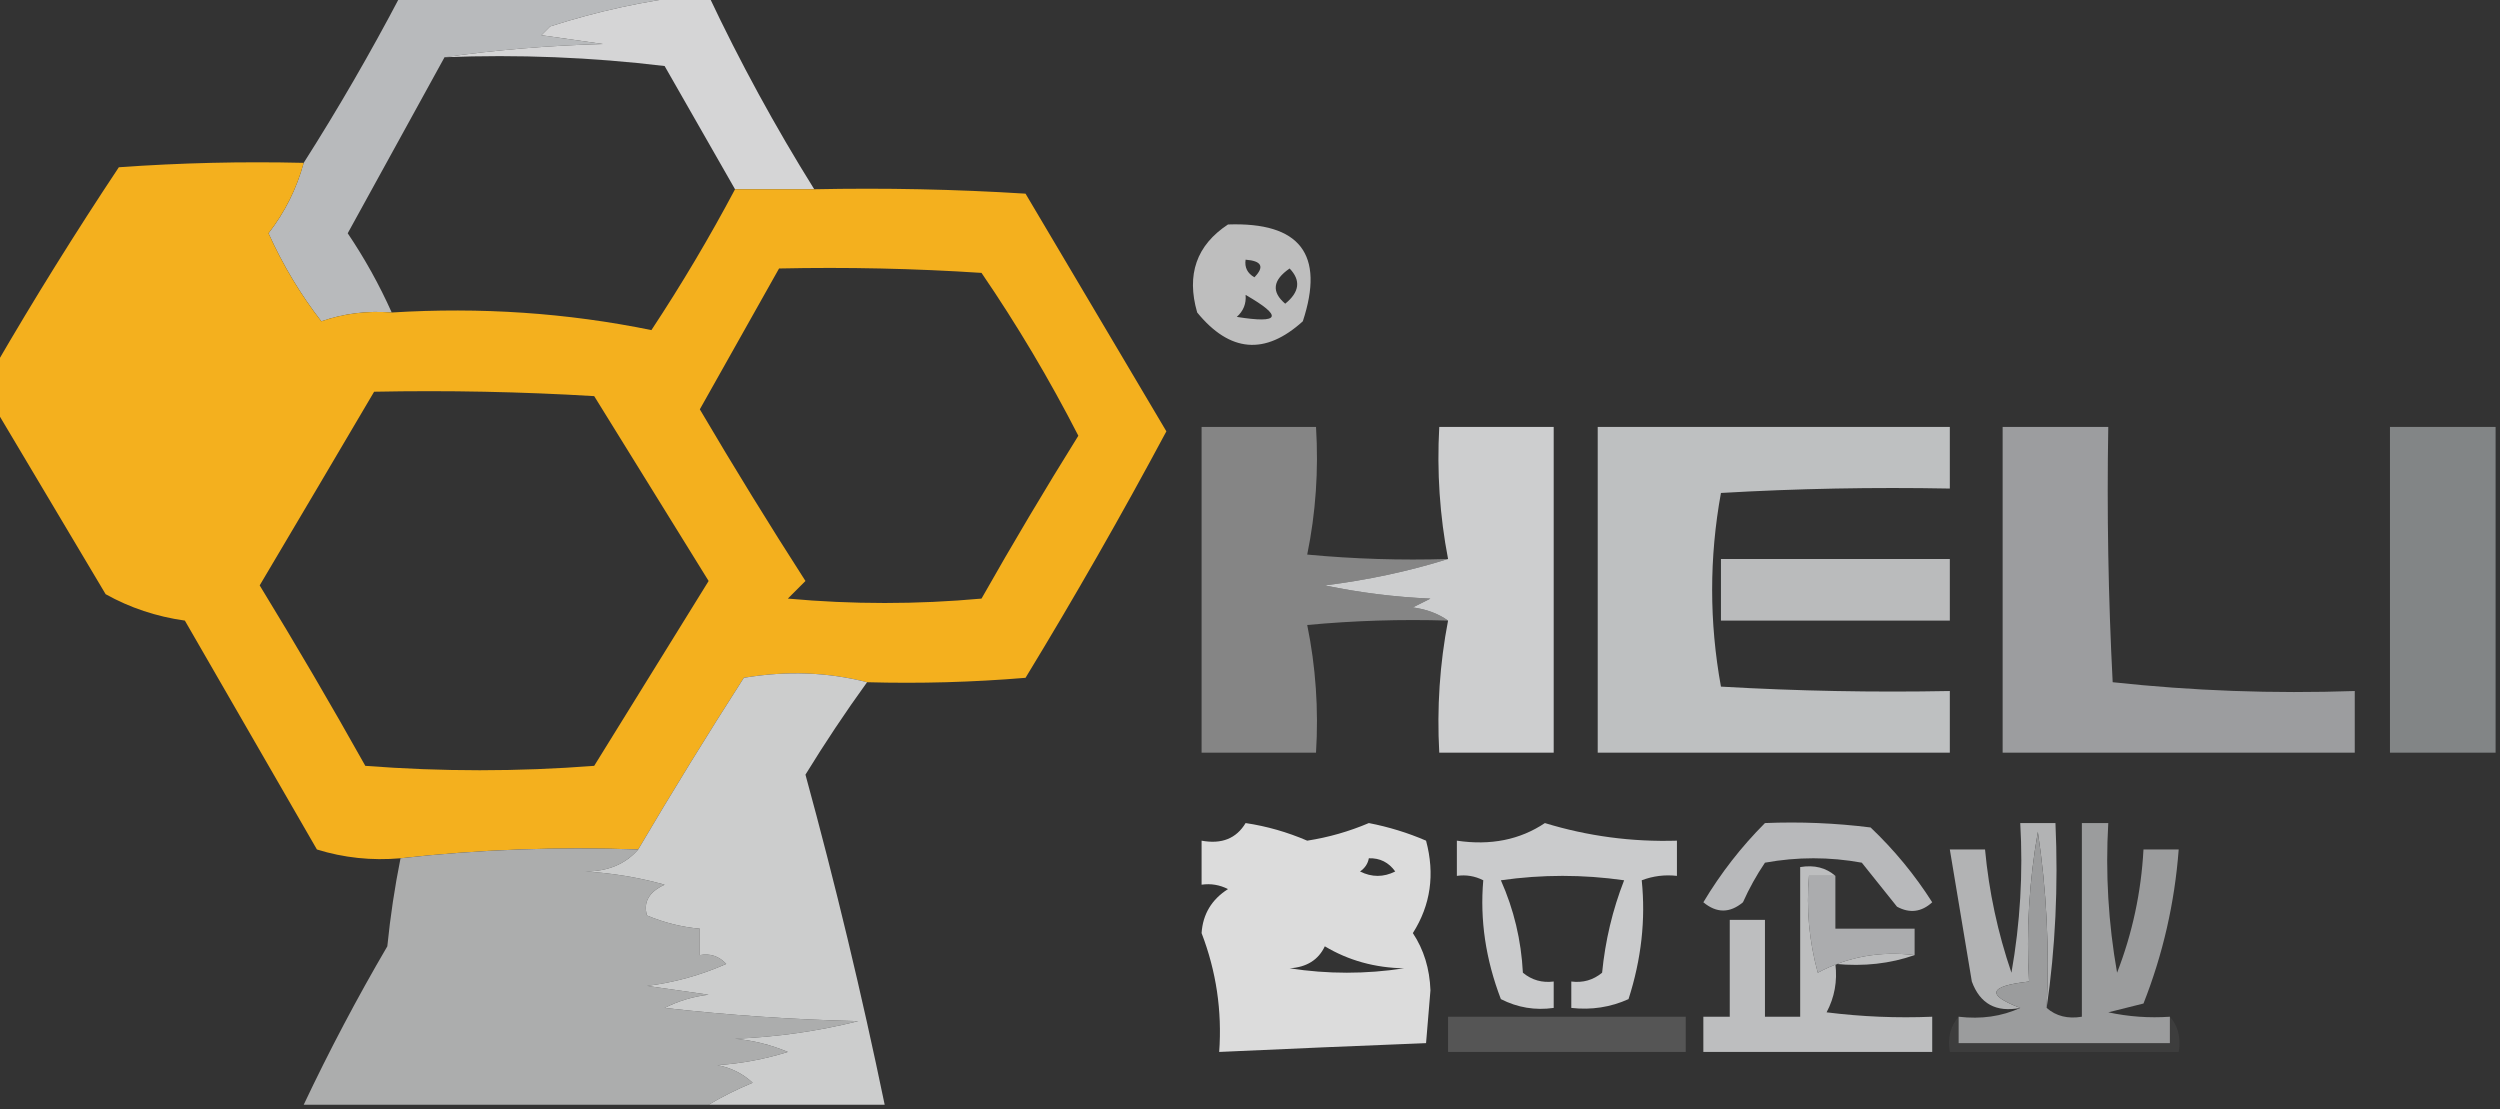 <?xml version="1.0" encoding="UTF-8"?>
<!DOCTYPE svg PUBLIC "-//W3C//DTD SVG 1.1//EN" "http://www.w3.org/Graphics/SVG/1.1/DTD/svg11.dtd">
<svg xmlns="http://www.w3.org/2000/svg" version="1.1" width="284px" height="126px" style="shape-rendering:geometricPrecision; text-rendering:geometricPrecision; image-rendering:optimizeQuality; fill-rule:evenodd; clip-rule:evenodd" xmlns:xlink="http://www.w3.org/1999/xlink">
<rect width="100%" height="100%" fill="#333333" stroke="none"/>
<g><path style="opacity:1" fill="#b8babc" d="M 45.5,-0.5 C 56.5,-0.5 67.5,-0.5 78.5,-0.5C 73.174,0.116 67.841,1.283 62.5,3C 62.167,3.333 61.833,3.667 61.5,4C 63.833,4.333 66.167,4.667 68.5,5C 62.319,5.172 56.319,5.672 50.5,6.5C 46.846,13.139 43.179,19.806 39.5,26.5C 41.432,29.366 43.099,32.366 44.5,35.5C 41.721,35.279 39.054,35.612 36.5,36.5C 34.137,33.451 32.137,30.118 30.5,26.5C 32.362,24.109 33.696,21.442 34.5,18.5C 38.404,12.366 42.071,6.032 45.5,-0.5 Z"/></g>
<g><path style="opacity:1" fill="#d5d5d6" d="M 78.5,-0.5 C 79.167,-0.5 79.833,-0.5 80.5,-0.5C 84.07,7.069 88.07,14.403 92.5,21.5C 89.5,21.5 86.5,21.5 83.5,21.5C 80.845,16.861 78.178,12.194 75.5,7.5C 67.193,6.502 58.86,6.169 50.5,6.5C 56.319,5.672 62.319,5.172 68.5,5C 66.167,4.667 63.833,4.333 61.5,4C 61.833,3.667 62.167,3.333 62.5,3C 67.841,1.283 73.174,0.116 78.5,-0.5 Z"/></g>
<g><path style="opacity:1" fill="#f4b01e" d="M 34.5,18.5 C 33.696,21.442 32.362,24.109 30.5,26.5C 26.154,26.334 21.821,26.501 17.5,27C 14.167,32.667 10.833,38.333 7.5,44C 10.833,49.667 14.167,55.333 17.5,61C 19.259,61.797 20.925,61.631 22.5,60.5C 27.178,52.472 31.845,44.472 36.5,36.5C 39.054,35.612 41.721,35.279 44.5,35.5C 54.595,34.874 64.428,35.541 74,37.5C 77.43,32.304 80.597,26.971 83.5,21.5C 86.5,21.5 89.5,21.5 92.5,21.5C 100.507,21.334 108.507,21.5 116.5,22C 121.84,31.016 127.173,40.016 132.5,49C 127.427,58.48 122.093,67.813 116.5,77C 110.509,77.499 104.509,77.666 98.5,77.5C 94.019,76.352 89.352,76.185 84.5,77C 80.364,83.444 76.364,89.944 72.5,96.5C 63.318,96.173 54.318,96.507 45.5,97.5C 42.223,97.784 39.057,97.451 36,96.5C 31,87.833 26,79.167 21,70.5C 17.773,70.047 14.773,69.047 12,67.5C 7.807,60.437 3.641,53.437 -0.5,46.5C -0.5,44.833 -0.5,43.167 -0.5,41.5C 3.908,33.907 8.574,26.407 13.5,19C 20.492,18.5 27.492,18.334 34.5,18.5 Z M 30.5,26.5 C 32.137,30.118 34.137,33.451 36.5,36.5C 31.845,44.472 27.178,52.472 22.5,60.5C 20.925,61.631 19.259,61.797 17.5,61C 14.167,55.333 10.833,49.667 7.5,44C 10.833,38.333 14.167,32.667 17.5,27C 21.821,26.501 26.154,26.334 30.5,26.5 Z M 88.5,30.5 C 96.174,30.334 103.841,30.5 111.5,31C 115.544,36.919 119.211,43.086 122.5,49.5C 118.707,55.584 115.041,61.751 111.5,68C 104.167,68.667 96.833,68.667 89.5,68C 90.167,67.333 90.833,66.667 91.5,66C 87.375,59.584 83.375,53.084 79.5,46.5C 82.512,41.139 85.512,35.806 88.5,30.5 Z M 42.5,44.5 C 50.84,44.334 59.173,44.5 67.5,45C 71.833,52 76.167,59 80.5,66C 76.167,73 71.833,80 67.5,87C 58.833,87.667 50.167,87.667 41.5,87C 37.626,80.085 33.626,73.251 29.5,66.5C 33.861,59.149 38.194,51.816 42.5,44.5 Z"/></g>
<g><path style="opacity:0.729" fill="#f1f1f1" d="M 139.5,25.5 C 147.677,25.216 150.51,28.883 148,36.5C 143.717,40.377 139.717,40.044 136,35.5C 134.756,31.191 135.923,27.858 139.5,25.5 Z M 146.5,30.5 C 147.797,31.849 147.63,33.182 146,34.5C 144.413,33.154 144.58,31.821 146.5,30.5 Z M 141.5,29.5 C 143.337,29.64 143.67,30.306 142.5,31.5C 141.702,31.043 141.369,30.376 141.5,29.5 Z M 141.5,33.5 C 145.774,35.957 145.441,36.791 140.5,36C 141.252,35.329 141.586,34.496 141.5,33.5 Z"/></g>
<g><path style="opacity:0.455" fill="#e8e8e8" d="M 164.5,63.5 C 160.054,64.893 155.388,65.893 150.5,66.5C 154.459,67.326 158.459,67.826 162.5,68C 161.833,68.333 161.167,68.667 160.5,69C 162.058,69.21 163.391,69.71 164.5,70.5C 159.156,70.334 153.823,70.501 148.5,71C 149.469,75.737 149.803,80.57 149.5,85.5C 145.167,85.5 140.833,85.5 136.5,85.5C 136.5,73.167 136.5,60.833 136.5,48.5C 140.833,48.5 145.167,48.5 149.5,48.5C 149.803,53.43 149.469,58.263 148.5,63C 153.823,63.499 159.156,63.666 164.5,63.5 Z"/></g>
<g><path style="opacity:1" fill="#9c9d9f" d="M 227.5,48.5 C 231.5,48.5 235.5,48.5 239.5,48.5C 239.334,58.172 239.5,67.839 240,77.5C 249.083,78.484 258.249,78.818 267.5,78.5C 267.5,80.833 267.5,83.167 267.5,85.5C 254.167,85.5 240.833,85.5 227.5,85.5C 227.5,73.167 227.5,60.833 227.5,48.5 Z"/></g>
<g><path style="opacity:1" fill="#babbbc" d="M 195.5,63.5 C 204.167,63.5 212.833,63.5 221.5,63.5C 221.5,65.833 221.5,68.167 221.5,70.5C 212.833,70.5 204.167,70.5 195.5,70.5C 195.5,68.167 195.5,65.833 195.5,63.5 Z"/></g>
<g><path style="opacity:0.953" fill="#86898a" d="M 283.5,48.5 C 283.5,60.833 283.5,73.167 283.5,85.5C 279.5,85.5 275.5,85.5 271.5,85.5C 271.5,73.167 271.5,60.833 271.5,48.5C 275.5,48.5 279.5,48.5 283.5,48.5 Z"/></g>
<g><path style="opacity:1" fill="#bec0c1" d="M 181.5,48.5 C 194.833,48.5 208.167,48.5 221.5,48.5C 221.5,50.833 221.5,53.167 221.5,55.5C 212.827,55.334 204.16,55.5 195.5,56C 194.167,63.333 194.167,70.667 195.5,78C 204.16,78.5 212.827,78.666 221.5,78.5C 221.5,80.833 221.5,83.167 221.5,85.5C 208.167,85.5 194.833,85.5 181.5,85.5C 181.5,73.167 181.5,60.833 181.5,48.5 Z"/></g>
<g><path style="opacity:1" fill="#cdcecf" d="M 164.5,70.5 C 163.391,69.71 162.058,69.21 160.5,69C 161.167,68.667 161.833,68.333 162.5,68C 158.459,67.826 154.459,67.326 150.5,66.5C 155.388,65.893 160.054,64.893 164.5,63.5C 163.555,58.595 163.221,53.595 163.5,48.5C 167.833,48.5 172.167,48.5 176.5,48.5C 176.5,60.833 176.5,73.167 176.5,85.5C 172.167,85.5 167.833,85.5 163.5,85.5C 163.221,80.405 163.555,75.405 164.5,70.5 Z"/></g>
<g><path style="opacity:1" fill="#b8b9bb" d="M 200.5,93.5 C 204.514,93.335 208.514,93.501 212.5,94C 215.192,96.557 217.525,99.391 219.5,102.5C 218.277,103.614 216.944,103.781 215.5,103C 214.167,101.333 212.833,99.667 211.5,98C 207.833,97.333 204.167,97.333 200.5,98C 199.54,99.419 198.707,100.919 198,102.5C 196.506,103.747 195.006,103.747 193.5,102.5C 195.475,99.195 197.809,96.195 200.5,93.5 Z"/></g>
<g><path style="opacity:1" fill="#abacae" d="M 208.5,99.5 C 208.5,101.5 208.5,103.5 208.5,105.5C 211.5,105.5 214.5,105.5 217.5,105.5C 217.5,106.5 217.5,107.5 217.5,108.5C 213.566,108.021 209.899,108.688 206.5,110.5C 205.511,106.893 205.177,103.226 205.5,99.5C 206.5,99.5 207.5,99.5 208.5,99.5 Z"/></g>
<g><path style="opacity:1" fill="#b2b3b4" d="M 232.5,114.5 C 232.83,107.8 232.497,101.134 231.5,94.5C 230.505,100.128 230.171,105.794 230.5,111.5C 225.914,112.015 225.581,113.015 229.5,114.5C 226.762,115.035 224.928,114.035 224,111.5C 223.164,106.487 222.331,101.487 221.5,96.5C 222.833,96.5 224.167,96.5 225.5,96.5C 225.946,101.294 226.946,105.961 228.5,110.5C 229.495,104.872 229.829,99.206 229.5,93.5C 230.833,93.5 232.167,93.5 233.5,93.5C 233.825,100.687 233.491,107.687 232.5,114.5 Z"/></g>
<g><path style="opacity:0.972" fill="#e1e1e1" d="M 141.5,93.5 C 143.89,93.855 146.223,94.522 148.5,95.5C 150.916,95.125 153.25,94.459 155.5,93.5C 157.765,93.94 159.932,94.606 162,95.5C 163.023,99.317 162.523,102.817 160.5,106C 161.743,107.87 162.41,110.036 162.5,112.5C 162.333,114.5 162.167,116.5 162,118.5C 154.206,118.807 146.372,119.14 138.5,119.5C 138.836,114.846 138.169,110.346 136.5,106C 136.643,103.849 137.643,102.182 139.5,101C 138.552,100.517 137.552,100.351 136.5,100.5C 136.5,98.833 136.5,97.167 136.5,95.5C 138.781,95.923 140.448,95.256 141.5,93.5 Z M 150.5,107.5 C 153.189,109.11 156.189,109.943 159.5,110C 155.167,110.667 150.833,110.667 146.5,110C 148.437,109.878 149.77,109.045 150.5,107.5 Z M 155.5,97.5 C 156.756,97.461 157.756,97.961 158.5,99C 157.167,99.667 155.833,99.667 154.5,99C 155.056,98.617 155.389,98.117 155.5,97.5 Z"/></g>
<g><path style="opacity:1" fill="#cacbcc" d="M 175.5,93.5 C 180.359,94.988 185.359,95.655 190.5,95.5C 190.5,96.833 190.5,98.167 190.5,99.5C 189.127,99.343 187.793,99.51 186.5,100C 186.958,104.468 186.458,108.968 185,113.5C 182.959,114.423 180.792,114.756 178.5,114.5C 178.5,113.5 178.5,112.5 178.5,111.5C 179.822,111.67 180.989,111.337 182,110.5C 182.356,106.854 183.189,103.354 184.5,100C 179.833,99.333 175.167,99.333 170.5,100C 171.976,103.312 172.81,106.812 173,110.5C 174.011,111.337 175.178,111.67 176.5,111.5C 176.5,112.5 176.5,113.5 176.5,114.5C 174.396,114.799 172.396,114.466 170.5,113.5C 168.774,108.997 168.107,104.497 168.5,100C 167.552,99.517 166.552,99.35 165.5,99.5C 165.5,98.167 165.5,96.833 165.5,95.5C 169.329,96.069 172.663,95.402 175.5,93.5 Z"/></g>
<g><path style="opacity:1" fill="#acadad" d="M 72.5,96.5 C 71.051,98.164 69.051,98.998 66.5,99C 69.553,99.179 72.553,99.679 75.5,100.5C 73.724,101.315 73.057,102.482 73.5,104C 75.436,104.813 77.436,105.313 79.5,105.5C 79.5,106.5 79.5,107.5 79.5,108.5C 80.675,108.281 81.675,108.614 82.5,109.5C 79.633,110.774 76.633,111.607 73.5,112C 75.833,112.333 78.167,112.667 80.5,113C 78.744,113.202 77.078,113.702 75.5,114.5C 82.811,115.331 90.144,115.831 97.5,116C 92.917,117.145 88.251,117.811 83.5,118C 85.577,118.192 87.577,118.692 89.5,119.5C 86.893,120.318 84.226,120.818 81.5,121C 83.044,121.29 84.377,121.956 85.5,123C 83.685,123.757 82.019,124.59 80.5,125.5C 65.167,125.5 49.833,125.5 34.5,125.5C 37.399,119.369 40.566,113.369 44,107.5C 44.339,104.12 44.839,100.787 45.5,97.5C 54.318,96.507 63.318,96.173 72.5,96.5 Z"/></g>
<g><path style="opacity:1" fill="#cccdcd" d="M 98.5,77.5 C 96.053,80.885 93.719,84.385 91.5,88C 94.888,100.387 97.888,112.887 100.5,125.5C 93.833,125.5 87.167,125.5 80.5,125.5C 82.019,124.59 83.685,123.757 85.5,123C 84.377,121.956 83.044,121.29 81.5,121C 84.226,120.818 86.893,120.318 89.5,119.5C 87.577,118.692 85.577,118.192 83.5,118C 88.251,117.811 92.917,117.145 97.5,116C 90.144,115.831 82.811,115.331 75.5,114.5C 77.078,113.702 78.744,113.202 80.5,113C 78.167,112.667 75.833,112.333 73.5,112C 76.633,111.607 79.633,110.774 82.5,109.5C 81.675,108.614 80.675,108.281 79.5,108.5C 79.5,107.5 79.5,106.5 79.5,105.5C 77.436,105.313 75.436,104.813 73.5,104C 73.057,102.482 73.724,101.315 75.5,100.5C 72.553,99.679 69.553,99.179 66.5,99C 69.051,98.998 71.051,98.164 72.5,96.5C 76.364,89.944 80.364,83.444 84.5,77C 89.352,76.185 94.019,76.352 98.5,77.5 Z"/></g>
<g><path style="opacity:0.987" fill="#bebfc0" d="M 208.5,99.5 C 207.5,99.5 206.5,99.5 205.5,99.5C 205.177,103.226 205.511,106.893 206.5,110.5C 209.899,108.688 213.566,108.021 217.5,108.5C 214.713,109.477 211.713,109.81 208.5,109.5C 208.739,111.467 208.406,113.301 207.5,115C 211.486,115.499 215.486,115.666 219.5,115.5C 219.5,116.833 219.5,118.167 219.5,119.5C 210.833,119.5 202.167,119.5 193.5,119.5C 193.5,118.167 193.5,116.833 193.5,115.5C 194.5,115.5 195.5,115.5 196.5,115.5C 196.5,111.833 196.5,108.167 196.5,104.5C 197.833,104.5 199.167,104.5 200.5,104.5C 200.5,108.167 200.5,111.833 200.5,115.5C 201.833,115.5 203.167,115.5 204.5,115.5C 204.5,109.833 204.5,104.167 204.5,98.5C 206.099,98.232 207.432,98.566 208.5,99.5 Z"/></g>
<g><path style="opacity:1" fill="#9b9c9d" d="M 246.5,115.5 C 246.5,116.5 246.5,117.5 246.5,118.5C 238.5,118.5 230.5,118.5 222.5,118.5C 222.5,117.5 222.5,116.5 222.5,115.5C 225.059,115.802 227.393,115.468 229.5,114.5C 225.581,113.015 225.914,112.015 230.5,111.5C 230.171,105.794 230.505,100.128 231.5,94.5C 232.497,101.134 232.83,107.8 232.5,114.5C 233.568,115.434 234.901,115.768 236.5,115.5C 236.5,108.167 236.5,100.833 236.5,93.5C 237.5,93.5 238.5,93.5 239.5,93.5C 239.171,99.206 239.505,104.872 240.5,110.5C 242.237,106.023 243.237,101.356 243.5,96.5C 244.833,96.5 246.167,96.5 247.5,96.5C 247.041,102.571 245.707,108.405 243.5,114C 242.167,114.333 240.833,114.667 239.5,115C 241.81,115.497 244.143,115.663 246.5,115.5 Z"/></g>
<g><path style="opacity:0.216" fill="#d2d3d3" d="M 164.5,115.5 C 173.5,115.5 182.5,115.5 191.5,115.5C 191.5,116.833 191.5,118.167 191.5,119.5C 182.5,119.5 173.5,119.5 164.5,119.5C 164.5,118.167 164.5,116.833 164.5,115.5 Z"/></g>
<g><path style="opacity:0.071" fill="#c5c5c6" d="M 222.5,115.5 C 222.5,116.5 222.5,117.5 222.5,118.5C 230.5,118.5 238.5,118.5 246.5,118.5C 246.5,117.5 246.5,116.5 246.5,115.5C 247.434,116.568 247.768,117.901 247.5,119.5C 238.833,119.5 230.167,119.5 221.5,119.5C 221.232,117.901 221.566,116.568 222.5,115.5 Z"/></g>
</svg>

